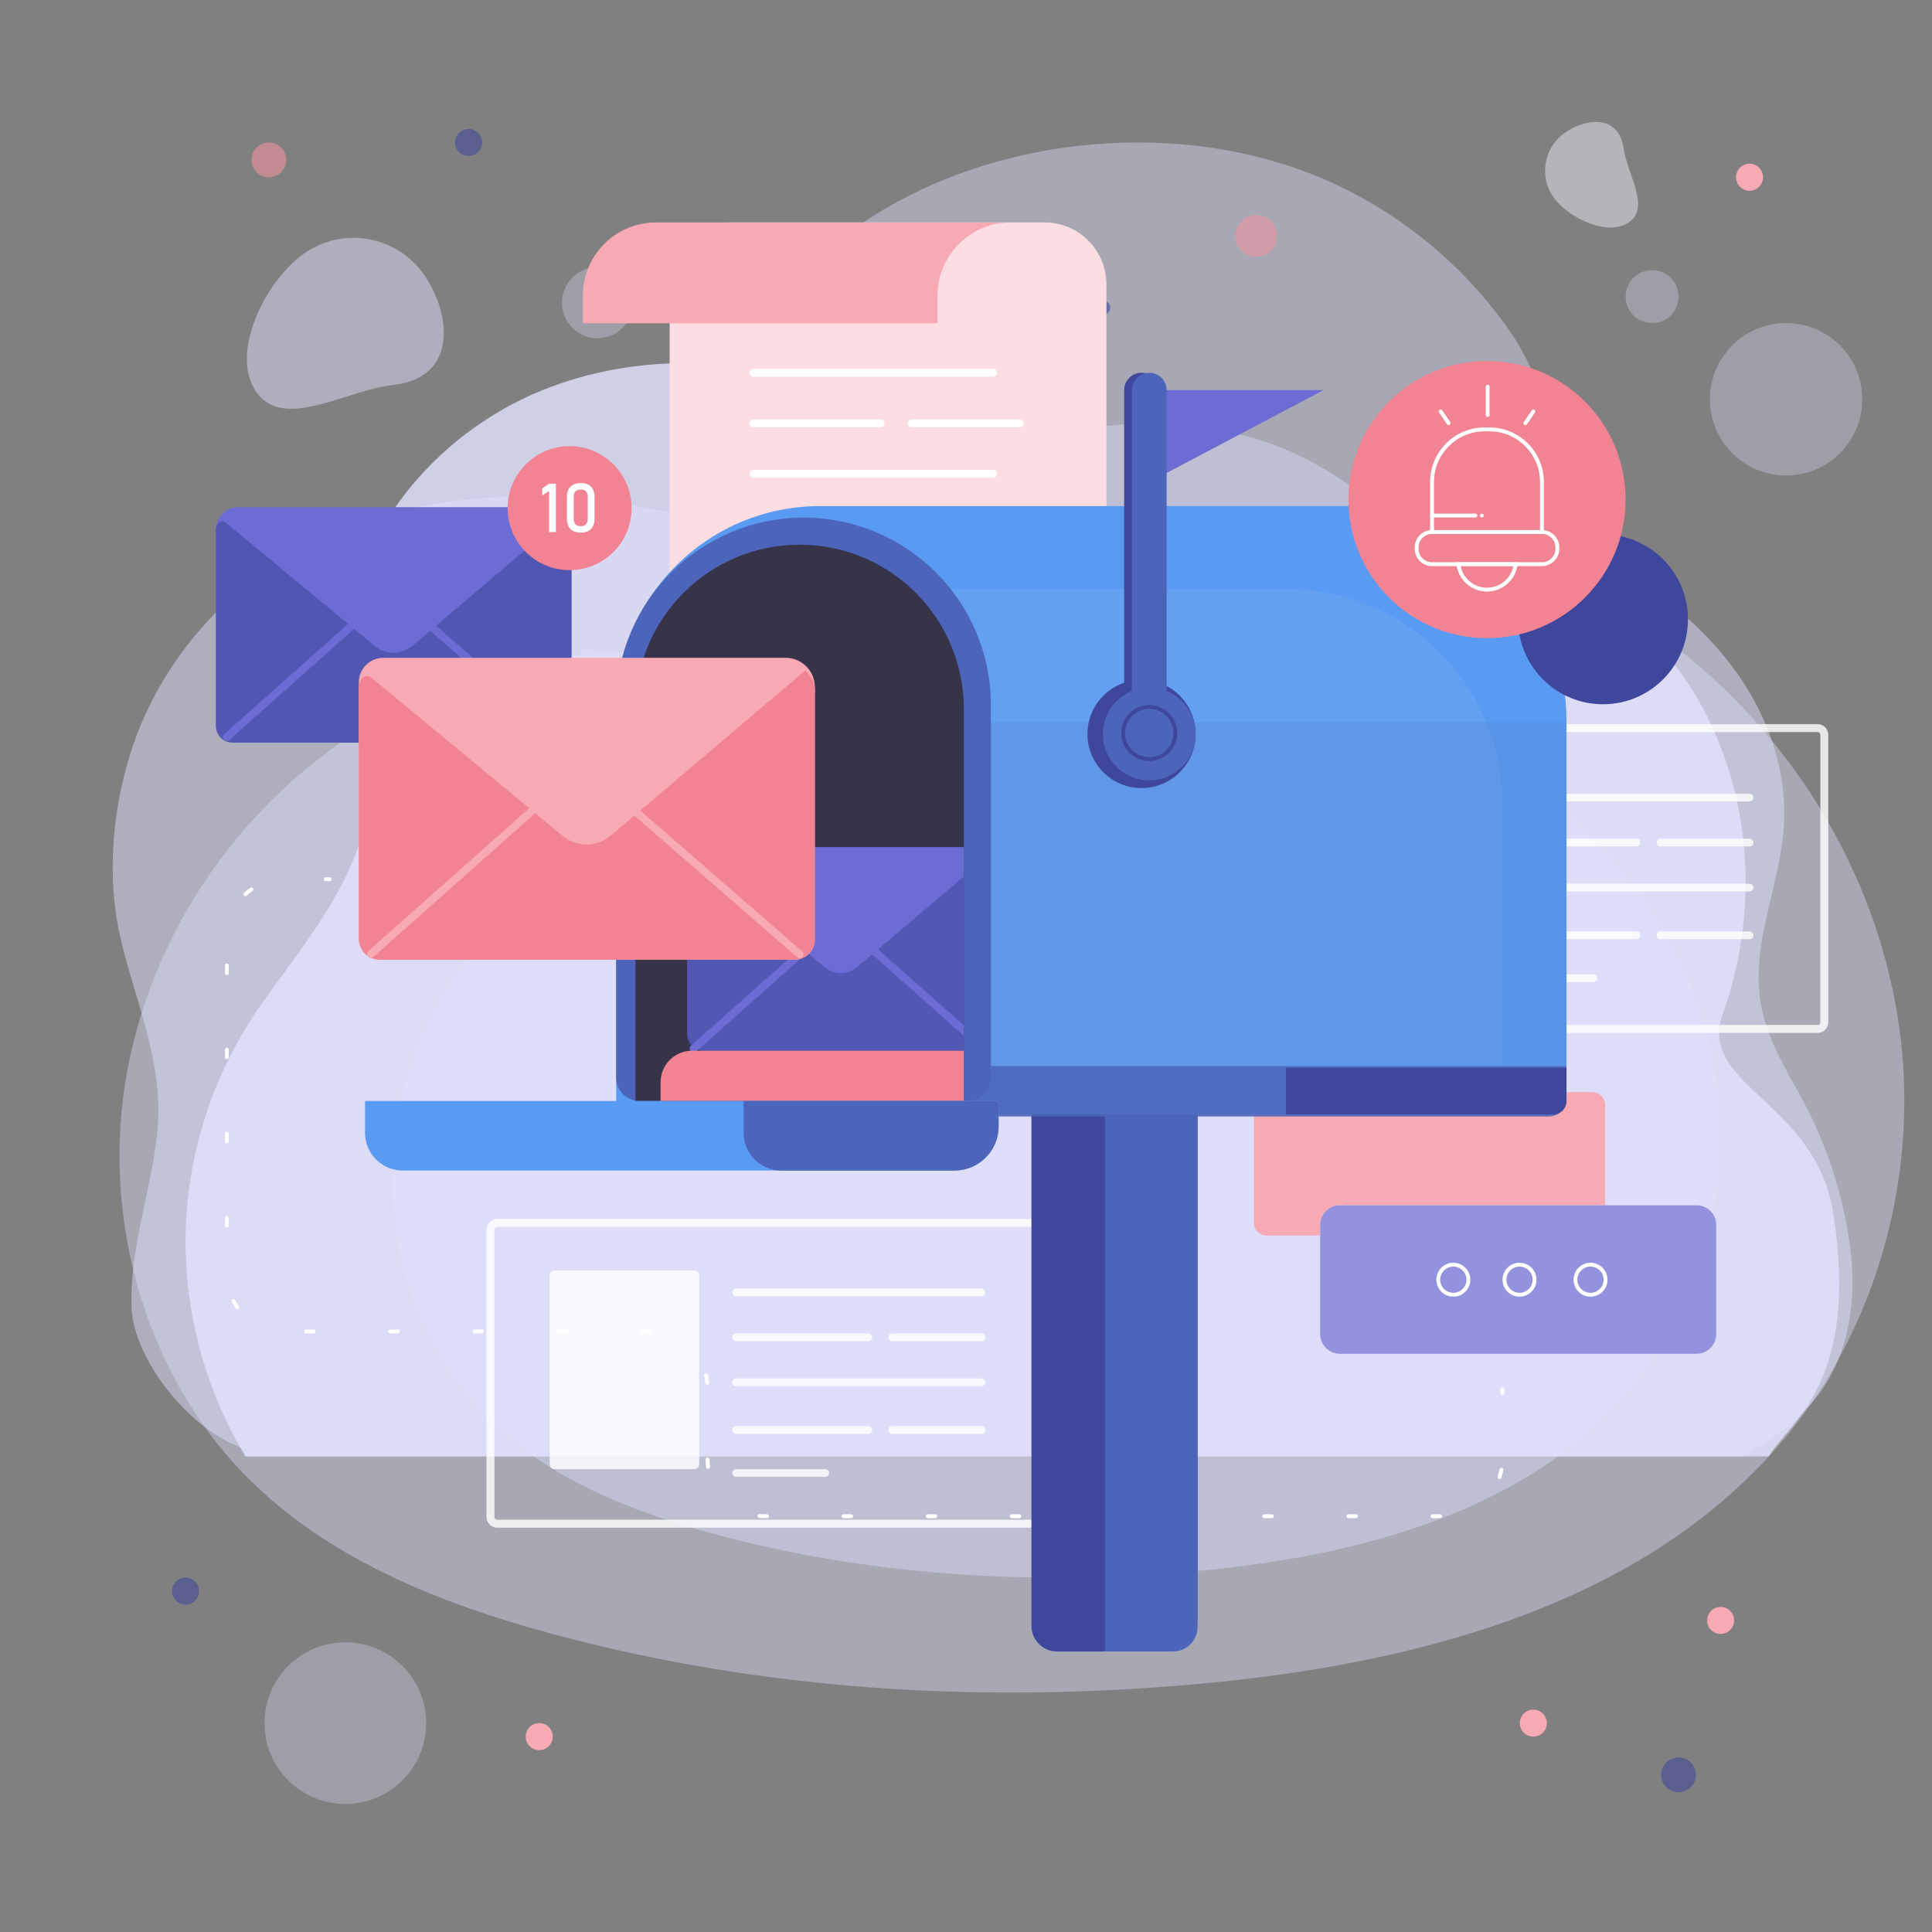 <?xml version="1.0" encoding="UTF-8" standalone="no"?>
<!DOCTYPE svg PUBLIC "-//W3C//DTD SVG 1.1//EN" "http://www.w3.org/Graphics/SVG/1.1/DTD/svg11.dtd">
<svg width="100%" height="100%" viewBox="0 0 2084 2084" version="1.1" xmlns="http://www.w3.org/2000/svg" xmlns:xlink="http://www.w3.org/1999/xlink" xml:space="preserve" xmlns:serif="http://www.serif.com/" style="fill-rule:evenodd;clip-rule:evenodd;stroke-linejoin:round;stroke-miterlimit:2;">
    <rect x="0" y="0" width="2084" height="2084" fill="#808080" stroke="none"/>
    <g id="BACKGROUND" transform="matrix(4.167,0,0,4.167,0,0)">
        <g opacity="0.41">
            <g transform="matrix(1,0,0,1,492.722,168.961)">
                <path d="M0,124.014C0.455,116.172 0.251,108.294 -0.633,100.493C-4.785,63.841 -23.589,29.278 -51.266,4.891C-61.14,-3.809 -72.374,-11.603 -78.8,-23.088C-89.622,-42.427 -88.802,-64.655 -102.232,-83.751C-115.679,-102.869 -135.273,-117.778 -157.37,-125.436C-223.257,-148.265 -315.5,-111.093 -307.195,-31.711C-307.165,-31.426 -307.132,-31.012 -307.097,-30.488C-305.993,-13.999 -318.935,-0.135 -335.406,0.256C-396.195,1.698 -448.521,48.566 -459.718,107.934C-466.918,146.114 -455.128,187.962 -427.199,214.972C-406.351,235.134 -378.38,246.209 -350.394,253.821C-294.283,269.08 -235.235,272.279 -177.38,266.444C-123.224,260.982 -66.098,245.413 -31.072,203.747C-12.389,181.521 -1.685,153.018 0,124.014" style="fill:rgb(225,226,254);fill-rule:nonzero;"/>
            </g>
        </g>
        <g opacity="0.41">
            <g transform="matrix(1,0,0,1,445.23,207.962)">
                <path d="M0,92.335C0.339,86.496 0.187,80.631 -0.471,74.822C-3.563,47.532 -17.563,21.798 -38.17,3.642C-45.521,-2.836 -53.887,-8.64 -58.671,-17.19C-66.729,-31.59 -66.117,-48.14 -76.117,-62.357C-86.129,-76.592 -100.718,-87.693 -117.171,-93.394C-166.227,-110.392 -234.907,-82.715 -228.723,-23.611C-228.701,-23.399 -228.677,-23.091 -228.65,-22.701C-227.829,-10.423 -237.464,-0.101 -249.728,0.19C-294.989,1.264 -333.949,36.16 -342.285,80.362C-347.646,108.789 -338.868,139.948 -318.073,160.059C-302.551,175.069 -281.724,183.316 -260.888,188.982C-219.109,200.345 -175.146,202.727 -132.069,198.382C-91.746,194.315 -49.213,182.723 -23.135,151.7C-9.224,135.151 -1.254,113.93 0,92.335" style="fill:rgb(225,226,254);fill-rule:nonzero;"/>
            </g>
        </g>
        <g opacity="0.31">
            <g transform="matrix(0,-1,-1,0,462.352,83.631)">
                <path d="M-19.727,-19.726C-30.622,-19.726 -39.454,-10.894 -39.454,0.001C-39.454,10.896 -30.622,19.727 -19.727,19.727C-8.832,19.727 0.001,10.896 0.001,0.001C0.001,-10.894 -8.832,-19.726 -19.727,-19.726" style="fill:rgb(225,226,254);fill-rule:nonzero;"/>
            </g>
        </g>
        <g opacity="0.31">
            <g transform="matrix(0,-1,-1,0,427.661,69.914)">
                <path d="M-6.859,-6.858C-10.647,-6.858 -13.717,-3.788 -13.717,0C-13.717,3.788 -10.647,6.859 -6.859,6.859C-3.071,6.859 0,3.788 0,0C0,-3.788 -3.071,-6.858 -6.859,-6.858" style="fill:rgb(225,226,254);fill-rule:nonzero;"/>
            </g>
        </g>
        <g opacity="0.31">
            <g transform="matrix(0,-1,-1,0,154.659,69.177)">
                <path d="M-9.19,-9.191C-14.266,-9.191 -18.381,-5.076 -18.381,-0.001C-18.381,5.076 -14.266,9.19 -9.19,9.19C-4.114,9.19 -0,5.076 -0,-0.001C-0,-5.076 -4.114,-9.191 -9.19,-9.191" style="fill:rgb(225,226,254);fill-rule:nonzero;"/>
            </g>
        </g>
        <g opacity="0.31">
            <g transform="matrix(0,-1,-1,0,89.394,425.12)">
                <path d="M-20.926,-20.927C-32.484,-20.927 -41.854,-11.557 -41.854,-0C-41.854,11.558 -32.484,20.926 -20.926,20.926C-9.368,20.926 0.001,11.558 0.001,-0C0.001,-11.557 -9.368,-20.927 -20.926,-20.927" style="fill:rgb(225,226,254);fill-rule:nonzero;"/>
            </g>
        </g>
        <g opacity="0.47">
            <g transform="matrix(-0.799,0.601,0.601,0.799,425.63,49.076)">
                <path d="M8.014,-24.116C14.621,-24.116 19.977,-18.761 19.977,-12.154C19.977,-5.545 14.621,4.401 8.014,4.4C1.407,4.4 1.051,-5.951 -2.141,-11.735C-6.592,-19.803 1.407,-24.117 8.014,-24.116" style="fill:rgb(236,241,247);fill-rule:nonzero;"/>
            </g>
        </g>
        <g opacity="0.47">
            <g transform="matrix(-0.577,-0.817,-0.817,0.577,65.634,76.338)">
                <path d="M-21.013,-39.058C-8.738,-39.057 1.212,-29.107 1.212,-16.833C1.211,-4.559 -8.739,13.919 -21.013,13.92C-33.287,13.919 -33.948,-5.31 -39.878,-16.057C-48.147,-31.046 -33.287,-39.058 -21.013,-39.058" style="fill:rgb(225,226,254);fill-rule:nonzero;"/>
            </g>
        </g>
        <g opacity="0.47">
            <g transform="matrix(1,0,0,1,472.575,142.507)">
                <path d="M0,215.821C6.259,205.867 7.828,193.517 6.524,181.832C5.229,170.219 1.672,158.035 -3.298,147.474C-8.008,137.466 -14.825,128.537 -16.768,117.387C-19.335,102.657 -12.611,88.499 -11.051,74.05C-7.943,45.284 -27.383,19.94 -51.498,6.253C-71.085,-4.863 -94.048,-9.033 -116.567,-8.737C-136.835,-8.47 -157.067,-4.874 -176.707,-0.039C-195.634,4.62 -214.139,10.759 -233.978,8.823C-250.477,7.212 -265.338,0.359 -280.704,-4.751C-317.389,-16.951 -361.828,-18.672 -395.375,-0.1C-416.903,11.82 -431.972,31.177 -438.655,51.989C-443.551,67.233 -445.003,84.761 -441.416,100.189C-437.384,117.524 -429.937,132.793 -431.904,151.053C-433.517,166.038 -439.022,180.646 -438.535,195.845C-438.117,208.91 -423.898,227.684 -409.222,232.541C-408.424,232.804 -409.811,233.895 -409.222,234.493L-21.392,234.493C-12.962,229.95 -5.095,223.925 0,215.821" style="fill:rgb(225,226,254);fill-rule:nonzero;"/>
            </g>
        </g>
        <g opacity="0.81">
            <g transform="matrix(1,0,0,1,474.529,153.816)">
                <path d="M0,160.125C-4.588,131.184 -35.214,127.258 -28.572,108.606C-20.161,84.988 -20.565,58.522 -30.779,35.507C-35.702,24.416 -42.894,14.107 -52.714,6.978C-67.853,-4.011 -87.688,-6.422 -106.344,-5.028C-134.107,-2.953 -163.404,8.594 -191.318,5.445C-206.723,3.708 -211.427,-12.311 -219.382,-22.876C-228.38,-34.827 -240.634,-44.213 -254.181,-50.461C-279.133,-61.97 -309.079,-63.059 -334.582,-52.624C-361.808,-41.483 -385.539,-14.277 -383.979,16.49C-383.257,30.724 -377.327,44.861 -380.072,58.847C-383.518,76.398 -397.284,92.393 -407.258,106.693C-418.274,122.487 -424.944,141.322 -426.251,160.537C-427.734,182.323 -422.307,204.523 -410.969,223.184L-16.654,223.184C-11.606,214.395 7.037,204.512 0,160.125" style="fill:rgb(225,226,254);fill-rule:nonzero;"/>
            </g>
        </g>
        <g opacity="0.58">
            <g transform="matrix(0,-1,-1,0,434.519,454.935)">
                <path d="M-4.5,-4.5C-6.985,-4.5 -9,-2.485 -9,0C-9,2.485 -6.985,4.5 -4.5,4.5C-2.015,4.5 0,2.485 0,0C0,-2.485 -2.015,-4.5 -4.5,-4.5" style="fill:rgb(62,71,155);fill-rule:nonzero;"/>
            </g>
        </g>
        <g transform="matrix(0,-1,-1,0,396.917,442.547)">
            <path d="M-3.5,-3.5C-5.434,-3.5 -7,-1.934 -7,0C-7,1.933 -5.434,3.5 -3.5,3.5C-1.567,3.5 0,1.933 0,0C0,-1.934 -1.567,-3.5 -3.5,-3.5" style="fill:rgb(247,169,180);fill-rule:nonzero;"/>
        </g>
        <g transform="matrix(0,-1,-1,0,139.586,446.047)">
            <path d="M-3.5,-3.5C-5.434,-3.5 -7,-1.933 -7,0C-7,1.933 -5.434,3.5 -3.5,3.5C-1.567,3.5 0,1.933 0,0C0,-1.933 -1.567,-3.5 -3.5,-3.5" style="fill:rgb(247,169,180);fill-rule:nonzero;"/>
        </g>
        <g transform="matrix(0,-1,-1,0,445.405,415.971)">
            <path d="M-3.5,-3.5C-5.433,-3.5 -7,-1.934 -7,0C-7,1.933 -5.433,3.5 -3.5,3.5C-1.566,3.5 0,1.933 0,0C0,-1.934 -1.566,-3.5 -3.5,-3.5" style="fill:rgb(247,169,180);fill-rule:nonzero;"/>
        </g>
        <g transform="matrix(0,-1,-1,0,452.89,42.382)">
            <path d="M-3.5,-3.5C-5.433,-3.5 -7,-1.934 -7,0C-7,1.933 -5.433,3.5 -3.5,3.5C-1.567,3.5 0,1.933 0,0C0,-1.934 -1.567,-3.5 -3.5,-3.5" style="fill:rgb(247,169,180);fill-rule:nonzero;"/>
        </g>
        <g opacity="0.58">
            <g transform="matrix(0,-1,-1,0,69.605,36.882)">
                <path d="M-4.5,-4.5C-6.985,-4.5 -9,-2.485 -9,0C-9,2.485 -6.985,4.5 -4.5,4.5C-2.015,4.5 0,2.485 0,0C0,-2.485 -2.015,-4.5 -4.5,-4.5" style="fill:rgb(239,146,156);fill-rule:nonzero;"/>
            </g>
        </g>
        <g opacity="0.58">
            <g transform="matrix(0,-1,-1,0,121.291,33.382)">
                <path d="M-3.5,-3.5C-5.433,-3.5 -7,-1.933 -7,0C-7,1.933 -5.433,3.5 -3.5,3.5C-1.567,3.5 0,1.933 0,0C0,-1.933 -1.567,-3.5 -3.5,-3.5" style="fill:rgb(62,71,155);fill-rule:nonzero;"/>
            </g>
        </g>
        <g opacity="0.58">
            <g transform="matrix(0,-1,-1,0,48.038,408.378)">
                <path d="M-3.5,-3.5C-5.433,-3.5 -7,-1.933 -7,0C-7,1.933 -5.433,3.5 -3.5,3.5C-1.567,3.5 0,1.933 0,0C0,-1.933 -1.567,-3.5 -3.5,-3.5" style="fill:rgb(62,71,155);fill-rule:nonzero;"/>
            </g>
        </g>
        <g opacity="0.58">
            <g transform="matrix(0.209,-0.978,-0.978,-0.209,327.382,56.156)">
                <path d="M-5.285,-4.275C-8.269,-4.275 -10.689,-1.855 -10.689,1.129C-10.689,4.114 -8.269,6.532 -5.285,6.533C-2.3,6.533 0.119,4.114 0.12,1.129C0.119,-1.856 -2.3,-4.274 -5.285,-4.275" style="fill:rgb(239,146,156);fill-rule:nonzero;"/>
            </g>
        </g>
        <g opacity="0.58">
            <g transform="matrix(0.209,-0.978,-0.978,-0.209,286.336,78.007)">
                <path d="M-1.762,-1.424C-2.757,-1.424 -3.563,-0.618 -3.562,0.377C-3.562,1.371 -2.755,2.178 -1.762,2.178C-0.766,2.178 0.04,1.371 0.04,0.377C0.04,-0.618 -0.767,-1.425 -1.762,-1.424" style="fill:rgb(62,71,155);fill-rule:nonzero;"/>
            </g>
        </g>
    </g>
    <g id="OBJECTS" transform="matrix(4.167,0,0,4.167,0,0)">
        <g transform="matrix(1,0,0,1,270.337,57.582)">
            <path d="M0,120.418L-80.911,120.418C-89.779,120.418 -96.969,113.228 -96.969,104.359L-96.969,16.059C-96.969,7.19 -89.779,0 -80.911,0L0,0C8.869,0 16.059,7.19 16.059,16.059L16.059,104.359C16.059,113.228 8.869,120.418 0,120.418" style="fill:white;fill-rule:nonzero;"/>
        </g>
        <g opacity="0.39">
            <g transform="matrix(1,0,0,1,270.337,57.582)">
                <path d="M0,120.418L-80.911,120.418C-89.779,120.418 -96.969,113.228 -96.969,104.359L-96.969,16.059C-96.969,7.19 -89.779,0 -80.911,0L0,0C8.869,0 16.059,7.19 16.059,16.059L16.059,104.359C16.059,113.228 8.869,120.418 0,120.418" style="fill:rgb(247,169,180);fill-rule:nonzero;"/>
            </g>
        </g>
        <g transform="matrix(1,0,0,1,260.583,83.659)">
            <path d="M0,-26.048L0,-26.077L-90.784,-26.077C-101.233,-26.077 -109.704,-17.606 -109.704,-7.157L-109.704,0.029L-17.893,0.029L-17.893,-7.157C-17.893,-17.261 -9.971,-25.515 0,-26.048" style="fill:rgb(247,169,180);fill-rule:nonzero;"/>
        </g>
        <g transform="matrix(1,0,0,1,257.117,95.5)">
            <path d="M0,2L-62.117,2C-62.669,2 -63.117,1.552 -63.117,1C-63.117,0.448 -62.669,0 -62.117,0L0,0C0.553,0 1,0.448 1,1C1,1.552 0.553,2 0,2" style="fill:white;fill-rule:nonzero;"/>
        </g>
        <g transform="matrix(1,0,0,1,257.117,121.654)">
            <path d="M0,2L-62.117,2C-62.669,2 -63.117,1.552 -63.117,1C-63.117,0.448 -62.669,0 -62.117,0L0,0C0.553,0 1,0.448 1,1C1,1.552 0.553,2 0,2" style="fill:white;fill-rule:nonzero;"/>
        </g>
        <g transform="matrix(1,0,0,1,228,108.588)">
            <path d="M0,2L-33,2C-33.552,2 -34,1.552 -34,1C-34,0.448 -33.552,0 -33,0L0,0C0.552,0 1,0.448 1,1C1,1.552 0.552,2 0,2" style="fill:white;fill-rule:nonzero;"/>
        </g>
        <g transform="matrix(1,0,0,1,264,108.588)">
            <path d="M0,2L-28,2C-28.552,2 -29,1.552 -29,1C-29,0.448 -28.552,0 -28,0L0,0C0.553,0 1,0.448 1,1C1,1.552 0.553,2 0,2" style="fill:white;fill-rule:nonzero;"/>
        </g>
        <g opacity="0.81">
            <g transform="matrix(1,0,0,1,254.054,345.191)">
                <path d="M0,2L-23.088,2C-23.641,2 -24.088,1.553 -24.088,1C-24.088,0.447 -23.641,0 -23.088,0L0,0C0.553,0 1,0.447 1,1C1,1.553 0.553,2 0,2" style="fill:white;fill-rule:nonzero;"/>
            </g>
            <g transform="matrix(1,0,0,1,254.054,369.191)">
                <path d="M0,2L-23.088,2C-23.641,2 -24.088,1.553 -24.088,1C-24.088,0.447 -23.641,0 -23.088,0L0,0C0.553,0 1,0.447 1,1C1,1.553 0.553,2 0,2" style="fill:white;fill-rule:nonzero;"/>
            </g>
            <g transform="matrix(1,0,0,1,128.677,393.428)">
                <path d="M0,-75.857C-0.392,-75.857 -0.711,-75.538 -0.711,-75.145L-0.711,-0.711C-0.711,-0.319 -0.392,0 0,0L143.018,0C143.41,0 143.729,-0.319 143.729,-0.711L143.729,-75.145C143.729,-75.538 143.41,-75.857 143.018,-75.857L0,-75.857ZM143.018,2L0,2C-1.495,2 -2.711,0.784 -2.711,-0.711L-2.711,-75.145C-2.711,-76.64 -1.495,-77.857 0,-77.857L143.018,-77.857C144.513,-77.857 145.729,-76.64 145.729,-75.145L145.729,-0.711C145.729,0.784 144.513,2 143.018,2" style="fill:white;fill-rule:nonzero;"/>
            </g>
            <g opacity="0.66">
                <g transform="matrix(1,0,0,1,128.677,393.428)">
                    <path d="M0,-75.857C-0.392,-75.857 -0.711,-75.538 -0.711,-75.145L-0.711,-0.711C-0.711,-0.319 -0.392,0 0,0L143.018,0C143.41,0 143.729,-0.319 143.729,-0.711L143.729,-75.145C143.729,-75.538 143.41,-75.857 143.018,-75.857L0,-75.857ZM143.018,2L0,2C-1.495,2 -2.711,0.784 -2.711,-0.711L-2.711,-75.145C-2.711,-76.64 -1.495,-77.857 0,-77.857L143.018,-77.857C144.513,-77.857 145.729,-76.64 145.729,-75.145L145.729,-0.711C145.729,0.784 144.513,2 143.018,2" style="fill:white;fill-rule:nonzero;"/>
                </g>
            </g>
            <g transform="matrix(1,0,0,1,143.537,328.861)">
                <path d="M0,51.449L36.211,51.449C36.893,51.449 37.446,50.896 37.446,50.215L37.446,1.234C37.446,0.553 36.893,0 36.211,0L0,0C-0.682,0 -1.234,0.553 -1.234,1.234L-1.234,50.215C-1.234,50.896 -0.682,51.449 0,51.449" style="fill:white;fill-rule:nonzero;"/>
            </g>
            <g transform="matrix(1,0,0,1,254.054,333.545)">
                <path d="M0,2L-63.5,2C-64.053,2 -64.5,1.553 -64.5,1C-64.5,0.447 -64.053,0 -63.5,0L0,0C0.553,0 1,0.447 1,1C1,1.553 0.553,2 0,2" style="fill:white;fill-rule:nonzero;"/>
            </g>
            <g transform="matrix(1,0,0,1,254.054,356.839)">
                <path d="M0,2L-63.5,2C-64.053,2 -64.5,1.553 -64.5,1C-64.5,0.447 -64.053,0 -63.5,0L0,0C0.553,0 1,0.447 1,1C1,1.553 0.553,2 0,2" style="fill:white;fill-rule:nonzero;"/>
            </g>
            <g transform="matrix(1,0,0,1,224.789,345.191)">
                <path d="M0,2L-34.235,2C-34.788,2 -35.235,1.553 -35.235,1C-35.235,0.447 -34.788,0 -34.235,0L0,0C0.552,0 1,0.447 1,1C1,1.553 0.552,2 0,2" style="fill:white;fill-rule:nonzero;"/>
            </g>
            <g transform="matrix(1,0,0,1,224.789,369.191)">
                <path d="M0,2L-34.235,2C-34.788,2 -35.235,1.553 -35.235,1C-35.235,0.447 -34.788,0 -34.235,0L0,0C0.552,0 1,0.447 1,1C1,1.553 0.552,2 0,2" style="fill:white;fill-rule:nonzero;"/>
            </g>
            <g transform="matrix(1,0,0,1,213.642,380.31)">
                <path d="M0,2L-23.088,2C-23.641,2 -24.088,1.553 -24.088,1C-24.088,0.447 -23.641,0 -23.088,0L0,0C0.552,0 1,0.447 1,1C1,1.553 0.552,2 0,2" style="fill:white;fill-rule:nonzero;"/>
            </g>
        </g>
        <g opacity="0.81">
            <g transform="matrix(1,0,0,1,452.89,217.11)">
                <path d="M0,2L-23.088,2C-23.641,2 -24.088,1.552 -24.088,1C-24.088,0.448 -23.641,0 -23.088,0L0,0C0.553,0 1,0.448 1,1C1,1.552 0.553,2 0,2" style="fill:white;fill-rule:nonzero;"/>
            </g>
            <g transform="matrix(1,0,0,1,452.89,241.11)">
                <path d="M0,2L-23.088,2C-23.641,2 -24.088,1.552 -24.088,1C-24.088,0.448 -23.641,0 -23.088,0L0,0C0.553,0 1,0.448 1,1C1,1.552 0.553,2 0,2" style="fill:white;fill-rule:nonzero;"/>
            </g>
            <g transform="matrix(1,0,0,1,327.514,265.347)">
                <path d="M0,-75.857C-0.393,-75.857 -0.712,-75.538 -0.712,-75.146L-0.712,-0.712C-0.712,-0.319 -0.393,0 0,0L143.018,0C143.409,0 143.729,-0.319 143.729,-0.712L143.729,-75.146C143.729,-75.538 143.409,-75.857 143.018,-75.857L0,-75.857ZM143.018,2L0,2C-1.495,2 -2.712,0.783 -2.712,-0.712L-2.712,-75.146C-2.712,-76.641 -1.495,-77.857 0,-77.857L143.018,-77.857C144.513,-77.857 145.729,-76.641 145.729,-75.146L145.729,-0.712C145.729,0.783 144.513,2 143.018,2" style="fill:white;fill-rule:nonzero;"/>
            </g>
            <g opacity="0.66">
                <g transform="matrix(1,0,0,1,327.514,265.347)">
                    <path d="M0,-75.857C-0.393,-75.857 -0.712,-75.538 -0.712,-75.146L-0.712,-0.712C-0.712,-0.319 -0.393,0 0,0L143.018,0C143.409,0 143.729,-0.319 143.729,-0.712L143.729,-75.146C143.729,-75.538 143.409,-75.857 143.018,-75.857L0,-75.857ZM143.018,2L0,2C-1.495,2 -2.712,0.783 -2.712,-0.712L-2.712,-75.146C-2.712,-76.641 -1.495,-77.857 0,-77.857L143.018,-77.857C144.513,-77.857 145.729,-76.641 145.729,-75.146L145.729,-0.712C145.729,0.783 144.513,2 143.018,2" style="fill:white;fill-rule:nonzero;"/>
                </g>
            </g>
            <g transform="matrix(1,0,0,1,342.373,200.779)">
                <path d="M0,51.449L36.212,51.449C36.894,51.449 37.446,50.896 37.446,50.214L37.446,1.235C37.446,0.553 36.894,0 36.212,0L0,0C-0.682,0 -1.234,0.553 -1.234,1.235L-1.234,50.214C-1.234,50.896 -0.682,51.449 0,51.449" style="fill:white;fill-rule:nonzero;"/>
            </g>
            <g transform="matrix(1,0,0,1,452.89,205.462)">
                <path d="M0,2L-63.5,2C-64.053,2 -64.5,1.552 -64.5,1C-64.5,0.448 -64.053,0 -63.5,0L0,0C0.553,0 1,0.448 1,1C1,1.552 0.553,2 0,2" style="fill:white;fill-rule:nonzero;"/>
            </g>
            <g transform="matrix(1,0,0,1,452.89,228.757)">
                <path d="M0,2L-63.5,2C-64.053,2 -64.5,1.552 -64.5,1C-64.5,0.448 -64.053,0 -63.5,0L0,0C0.553,0 1,0.448 1,1C1,1.552 0.553,2 0,2" style="fill:white;fill-rule:nonzero;"/>
            </g>
            <g transform="matrix(1,0,0,1,423.625,217.11)">
                <path d="M0,2L-34.235,2C-34.788,2 -35.235,1.552 -35.235,1C-35.235,0.448 -34.788,0 -34.235,0L0,0C0.553,0 1,0.448 1,1C1,1.552 0.553,2 0,2" style="fill:white;fill-rule:nonzero;"/>
            </g>
            <g transform="matrix(1,0,0,1,423.625,241.11)">
                <path d="M0,2L-34.235,2C-34.788,2 -35.235,1.552 -35.235,1C-35.235,0.448 -34.788,0 -34.235,0L0,0C0.553,0 1,0.448 1,1C1,1.552 0.553,2 0,2" style="fill:white;fill-rule:nonzero;"/>
            </g>
            <g transform="matrix(1,0,0,1,412.478,252.228)">
                <path d="M0,2L-23.089,2C-23.642,2 -24.089,1.553 -24.089,1C-24.089,0.447 -23.642,0 -23.089,0L0,0C0.553,0 1,0.447 1,1C1,1.553 0.553,2 0,2" style="fill:white;fill-rule:nonzero;"/>
            </g>
        </g>
        <g transform="matrix(1,0,0,1,412.165,282.699)">
            <path d="M0,37.146L-84.242,37.146C-86.083,37.146 -87.575,35.654 -87.575,33.813L-87.575,3.334C-87.575,1.494 -86.083,0 -84.242,0L0,0C1.841,0 3.333,1.494 3.333,3.334L3.333,33.813C3.333,35.654 1.841,37.146 0,37.146" style="fill:rgb(247,169,180);fill-rule:nonzero;"/>
        </g>
        <g transform="matrix(1,0,0,1,346.807,350.443)">
            <path d="M0,-38.452L92.389,-38.452C95.18,-38.452 97.464,-36.168 97.464,-33.377L97.464,-5.074C97.464,-2.283 95.18,0 92.389,0L0,0C-2.791,0 -5.075,-2.283 -5.075,-5.074L-5.075,-33.377C-5.075,-36.168 -2.791,-38.452 0,-38.452" style="fill:white;fill-rule:nonzero;"/>
        </g>
        <g opacity="0.74">
            <g transform="matrix(1,0,0,1,346.807,350.443)">
                <path d="M0,-38.452L92.389,-38.452C95.18,-38.452 97.464,-36.168 97.464,-33.377L97.464,-5.074C97.464,-2.283 95.18,0 92.389,0L0,0C-2.791,0 -5.075,-2.283 -5.075,-5.074L-5.075,-33.377C-5.075,-36.168 -2.791,-38.452 0,-38.452" style="fill:rgb(109,108,212);fill-rule:nonzero;"/>
            </g>
        </g>
        <g transform="matrix(1,0,0,1,411.721,334.66)">
            <path d="M0,-6.787C-1.871,-6.787 -3.394,-5.265 -3.394,-3.393C-3.394,-1.522 -1.871,-0 0,-0C1.871,-0 3.394,-1.522 3.394,-3.393C3.394,-5.265 1.871,-6.787 0,-6.787M0,1C-2.423,1 -4.394,-0.971 -4.394,-3.393C-4.394,-5.816 -2.423,-7.787 0,-7.787C2.423,-7.787 4.394,-5.816 4.394,-3.393C4.394,-0.971 2.423,1 0,1" style="fill:white;fill-rule:nonzero;"/>
        </g>
        <g transform="matrix(1,0,0,1,393.343,334.66)">
            <path d="M0,-6.787C-1.871,-6.787 -3.394,-5.265 -3.394,-3.393C-3.394,-1.522 -1.871,-0 0,-0C1.871,-0 3.394,-1.522 3.394,-3.393C3.394,-5.265 1.871,-6.787 0,-6.787M0,1C-2.423,1 -4.394,-0.971 -4.394,-3.393C-4.394,-5.816 -2.423,-7.787 0,-7.787C2.423,-7.787 4.394,-5.816 4.394,-3.393C4.394,-0.971 2.423,1 0,1" style="fill:white;fill-rule:nonzero;"/>
        </g>
        <g transform="matrix(1,0,0,1,376.211,334.66)">
            <path d="M0,-6.787C-1.871,-6.787 -3.394,-5.265 -3.394,-3.393C-3.394,-1.522 -1.871,-0 0,-0C1.871,-0 3.394,-1.522 3.394,-3.393C3.394,-5.265 1.871,-6.787 0,-6.787M0,1C-2.423,1 -4.394,-0.971 -4.394,-3.393C-4.394,-5.816 -2.423,-7.787 0,-7.787C2.423,-7.787 4.394,-5.816 4.394,-3.393C4.394,-0.971 2.423,1 0,1" style="fill:white;fill-rule:nonzero;"/>
        </g>
        <g transform="matrix(1,0,0,1,85.338,227.099)">
            <path d="M0,1L-1,1C-1.276,1 -1.5,0.776 -1.5,0.5C-1.5,0.224 -1.276,0 -1,0L0,0C0.276,0 0.5,0.224 0.5,0.5C0.5,0.776 0.276,1 0,1" style="fill:white;fill-rule:nonzero;"/>
        </g>
        <g transform="matrix(1,0,0,1,63.522,390.677)">
            <path d="M0,-158.703C-0.135,-158.703 -0.27,-158.758 -0.369,-158.865C-0.555,-159.069 -0.542,-159.385 -0.338,-159.572C0.164,-160.031 0.701,-160.461 1.259,-160.849C1.485,-161.007 1.797,-160.952 1.955,-160.725C2.113,-160.498 2.057,-160.187 1.831,-160.029C1.309,-159.665 0.806,-159.264 0.338,-158.834C0.242,-158.746 0.121,-158.703 0,-158.703M-4.799,-138.281C-5.076,-138.281 -5.299,-138.504 -5.299,-138.781L-5.299,-140.761C-5.299,-141.037 -5.076,-141.261 -4.799,-141.261C-4.523,-141.261 -4.299,-141.037 -4.299,-140.761L-4.299,-138.781C-4.299,-138.504 -4.523,-138.281 -4.799,-138.281M-4.799,-116.497C-5.076,-116.497 -5.299,-116.721 -5.299,-116.997L-5.299,-118.978C-5.299,-119.254 -5.076,-119.478 -4.799,-119.478C-4.523,-119.478 -4.299,-119.254 -4.299,-118.978L-4.299,-116.997C-4.299,-116.721 -4.523,-116.497 -4.799,-116.497M-4.799,-94.714C-5.076,-94.714 -5.299,-94.938 -5.299,-95.214L-5.299,-97.194C-5.299,-97.47 -5.076,-97.694 -4.799,-97.694C-4.523,-97.694 -4.299,-97.47 -4.299,-97.194L-4.299,-95.214C-4.299,-94.938 -4.523,-94.714 -4.799,-94.714M-4.799,-72.93C-5.076,-72.93 -5.299,-73.154 -5.299,-73.43L-5.299,-75.411C-5.299,-75.687 -5.076,-75.911 -4.799,-75.911C-4.523,-75.911 -4.299,-75.687 -4.299,-75.411L-4.299,-73.43C-4.299,-73.154 -4.523,-72.93 -4.799,-72.93M-2.057,-51.723C-2.213,-51.723 -2.367,-51.795 -2.464,-51.932C-2.86,-52.486 -3.221,-53.072 -3.539,-53.673C-3.668,-53.917 -3.575,-54.22 -3.331,-54.349C-3.087,-54.478 -2.784,-54.384 -2.655,-54.14C-2.358,-53.578 -2.02,-53.031 -1.651,-52.514C-1.49,-52.289 -1.542,-51.977 -1.767,-51.816C-1.855,-51.753 -1.957,-51.723 -2.057,-51.723M17.694,-45.524L15.714,-45.524C15.438,-45.524 15.214,-45.747 15.214,-46.024C15.214,-46.3 15.438,-46.524 15.714,-46.524L17.694,-46.524C17.971,-46.524 18.194,-46.3 18.194,-46.024C18.194,-45.747 17.971,-45.524 17.694,-45.524M39.478,-45.524L37.498,-45.524C37.221,-45.524 36.998,-45.747 36.998,-46.024C36.998,-46.3 37.221,-46.524 37.498,-46.524L39.478,-46.524C39.754,-46.524 39.978,-46.3 39.978,-46.024C39.978,-45.747 39.754,-45.524 39.478,-45.524M61.261,-45.524L59.281,-45.524C59.004,-45.524 58.781,-45.747 58.781,-46.024C58.781,-46.3 59.004,-46.524 59.281,-46.524L61.261,-46.524C61.538,-46.524 61.761,-46.3 61.761,-46.024C61.761,-45.747 61.538,-45.524 61.261,-45.524M83.044,-45.524L81.064,-45.524C80.788,-45.524 80.564,-45.747 80.564,-46.024C80.564,-46.3 80.788,-46.524 81.064,-46.524L83.044,-46.524C83.321,-46.524 83.544,-46.3 83.544,-46.024C83.544,-45.747 83.321,-45.524 83.044,-45.524M104.828,-45.524L102.848,-45.524C102.571,-45.524 102.348,-45.747 102.348,-46.024C102.348,-46.3 102.571,-46.524 102.848,-46.524L104.828,-46.524C105.104,-46.524 105.328,-46.3 105.328,-46.024C105.328,-45.747 105.104,-45.524 104.828,-45.524M119.564,-32.214C119.31,-32.214 119.092,-32.407 119.067,-32.665C119.004,-33.298 118.899,-33.933 118.753,-34.55C118.689,-34.819 118.855,-35.088 119.124,-35.152C119.395,-35.22 119.663,-35.049 119.726,-34.781C119.882,-34.12 119.995,-33.441 120.062,-32.763C120.089,-32.489 119.888,-32.244 119.613,-32.216C119.597,-32.215 119.58,-32.214 119.564,-32.214M119.773,-10.44C119.527,-10.44 119.313,-10.621 119.278,-10.872C119.187,-11.544 119.139,-12.231 119.136,-12.911C119.135,-13.188 119.358,-13.412 119.634,-13.413L119.636,-13.413C119.912,-13.413 120.135,-13.191 120.136,-12.915C120.139,-12.279 120.183,-11.636 120.27,-11.007C120.307,-10.734 120.115,-10.482 119.842,-10.445C119.819,-10.441 119.796,-10.44 119.773,-10.44M324.642,-7.797C324.589,-7.797 324.537,-7.805 324.484,-7.823C324.222,-7.911 324.081,-8.194 324.167,-8.455C324.369,-9.057 324.531,-9.68 324.649,-10.305C324.701,-10.578 324.964,-10.755 325.233,-10.703C325.504,-10.652 325.683,-10.39 325.631,-10.12C325.504,-9.45 325.332,-8.784 325.117,-8.139C325.046,-7.93 324.851,-7.797 324.642,-7.797M135.014,2.304L134.41,2.304C133.932,2.304 133.458,2.282 132.99,2.239C132.715,2.214 132.513,1.969 132.538,1.695C132.564,1.42 132.796,1.227 133.083,1.243C133.52,1.284 133.963,1.304 134.41,1.304L135.014,1.304C135.291,1.304 135.514,1.528 135.514,1.804C135.514,2.081 135.291,2.304 135.014,2.304M156.797,2.304L154.817,2.304C154.541,2.304 154.317,2.081 154.317,1.804C154.317,1.528 154.541,1.304 154.817,1.304L156.797,1.304C157.074,1.304 157.297,1.528 157.297,1.804C157.297,2.081 157.074,2.304 156.797,2.304M178.581,2.304L176.601,2.304C176.324,2.304 176.101,2.081 176.101,1.804C176.101,1.528 176.324,1.304 176.601,1.304L178.581,1.304C178.857,1.304 179.081,1.528 179.081,1.804C179.081,2.081 178.857,2.304 178.581,2.304M200.365,2.304L198.384,2.304C198.108,2.304 197.884,2.081 197.884,1.804C197.884,1.528 198.108,1.304 198.384,1.304L200.365,1.304C200.641,1.304 200.865,1.528 200.865,1.804C200.865,2.081 200.641,2.304 200.365,2.304M222.148,2.304L220.167,2.304C219.891,2.304 219.667,2.081 219.667,1.804C219.667,1.528 219.891,1.304 220.167,1.304L222.148,1.304C222.424,1.304 222.648,1.528 222.648,1.804C222.648,2.081 222.424,2.304 222.148,2.304M243.931,2.304L241.951,2.304C241.674,2.304 241.451,2.081 241.451,1.804C241.451,1.528 241.674,1.304 241.951,1.304L243.931,1.304C244.208,1.304 244.431,1.528 244.431,1.804C244.431,2.081 244.208,2.304 243.931,2.304M265.714,2.304L263.734,2.304C263.458,2.304 263.234,2.081 263.234,1.804C263.234,1.528 263.458,1.304 263.734,1.304L265.714,1.304C265.991,1.304 266.214,1.528 266.214,1.804C266.214,2.081 265.991,2.304 265.714,2.304M287.499,2.304L285.518,2.304C285.242,2.304 285.018,2.081 285.018,1.804C285.018,1.528 285.242,1.304 285.518,1.304L287.499,1.304C287.775,1.304 287.999,1.528 287.999,1.804C287.999,2.081 287.775,2.304 287.499,2.304M309.282,2.304L307.301,2.304C307.025,2.304 306.801,2.081 306.801,1.804C306.801,1.528 307.025,1.304 307.301,1.304L309.282,1.304C309.558,1.304 309.782,1.528 309.782,1.804C309.782,2.081 309.558,2.304 309.282,2.304" style="fill:white;fill-rule:nonzero;"/>
        </g>
        <g transform="matrix(1,0,0,1,388.919,359.117)">
            <path d="M0,2C-0.276,2 -0.5,1.776 -0.5,1.5L-0.5,0.5C-0.5,0.224 -0.276,0 0,0C0.276,0 0.5,0.224 0.5,0.5L0.5,1.5C0.5,1.776 0.276,2 0,2" style="fill:white;fill-rule:nonzero;"/>
        </g>
        <g transform="matrix(1,0,0,1,301.191,273)">
            <path d="M0,154.5L-27.589,154.5C-31.235,154.5 -34.191,151.544 -34.191,147.897L-34.191,0L8.809,0L8.809,145.691C8.809,150.557 4.865,154.5 0,154.5" style="fill:rgb(62,71,155);fill-rule:nonzero;"/>
        </g>
        <g transform="matrix(1,0,0,1,303.662,273)">
            <path d="M0,154.5L-17.662,154.5L-17.662,0L6.338,0L6.338,148.162C6.338,151.662 3.5,154.5 0,154.5" style="fill:rgb(76,101,186);fill-rule:nonzero;"/>
        </g>
        <g transform="matrix(1,0,0,1,212.324,288.5)">
            <path d="M0,-157.5L137.529,-157.5C168.262,-157.5 193.176,-132.586 193.176,-101.853L193.176,-4.073C193.176,-1.824 191.352,0 189.103,0L-52.368,0C-52.62,0 -52.824,-0.204 -52.824,-0.456L-52.824,-104.676C-52.824,-133.85 -29.174,-157.5 0,-157.5" style="fill:rgb(89,154,242);fill-rule:nonzero;"/>
        </g>
        <g opacity="0.07">
            <g transform="matrix(1,0,0,1,229.324,288.5)">
                <path d="M0,-136L103.949,-136C134.681,-136 159.595,-111.086 159.595,-80.353L159.595,-4.073C159.595,-1.824 157.772,0 155.522,0L-52.368,0C-52.62,0 -52.824,-0.204 -52.824,-0.456L-52.824,-83.176C-52.824,-112.35 -29.174,-136 0,-136" style="fill:rgb(236,241,247);fill-rule:nonzero;"/>
            </g>
        </g>
        <g opacity="0.65">
            <g transform="matrix(1,0,0,1,400.912,276)">
                <path d="M0,13L-151.912,13L-151.912,0L4.588,0L4.588,8.412C4.588,10.945 2.533,13 0,13" style="fill:rgb(76,101,186);fill-rule:nonzero;"/>
            </g>
        </g>
        <g opacity="0.65">
            <g transform="matrix(1,0,0,1,400.912,276)">
                <path d="M0,13L-151.912,13L-151.912,0L4.588,0L4.588,8.412C4.588,10.945 2.533,13 0,13" style="fill:rgb(76,101,186);fill-rule:nonzero;"/>
            </g>
        </g>
        <g transform="matrix(1,0,0,1,402.029,276.383)">
            <path d="M0,12.117L-69.146,12.117L-69.146,0L3.471,0L3.471,8.646C3.471,10.563 1.917,12.117 0,12.117" style="fill:rgb(62,71,155);fill-rule:nonzero;"/>
        </g>
        <g opacity="0.07">
            <g transform="matrix(1,0,0,-1,0,500)">
                <rect x="256.5" y="224" width="149" height="89" style="fill:rgb(55,52,73);"/>
            </g>
        </g>
        <g transform="matrix(1,0,0,1,250.5,134)">
            <path d="M0,151L-85,151C-88.313,151 -91,148.313 -91,145L-91,48.5C-91,21.714 -69.286,0 -42.5,0C-15.714,0 6,21.714 6,48.5L6,145C6,148.313 3.313,151 0,151" style="fill:rgb(76,101,186);fill-rule:nonzero;"/>
        </g>
        <g transform="matrix(1,0,0,1,249.5,141)">
            <path d="M0,144L-85,144L-85,42.5C-85,19.028 -65.972,0 -42.5,0C-19.028,0 0,19.028 0,42.5L0,144Z" style="fill:rgb(55,52,73);fill-rule:nonzero;"/>
        </g>
        <g>
            <clipPath id="_clip1">
                <path d="M164.5,183.5L164.5,285L249.5,285L249.5,183.5C249.5,160.028 230.472,141 207,141C183.528,141 164.5,160.028 164.5,183.5Z" clip-rule="nonzero"/>
            </clipPath>
            <g clip-path="url(#_clip1)">
                <g transform="matrix(1,0,0,1,252.911,219.279)">
                    <path d="M0,52.721L-70.415,52.721C-72.96,52.721 -75.023,50.658 -75.023,48.114L-75.023,5.755C-75.023,2.576 -72.446,0 -69.268,0L-2.365,0C1.486,0 4.608,3.122 4.608,6.973L4.608,48.114C4.608,50.658 2.545,52.721 0,52.721" style="fill:rgb(109,108,212);fill-rule:nonzero;"/>
                </g>
                <g opacity="0.56">
                    <g transform="matrix(1,0,0,1,253.901,221.475)">
                        <path d="M0,50.525L-72.395,50.525C-74.394,50.525 -76.013,48.905 -76.013,46.907L-76.013,2.868C-76.013,2.325 -75.816,1.799 -75.458,1.39C-75.04,0.913 -74.317,0.855 -73.828,1.259L-46.151,24.164L-40.427,28.901C-37.98,30.926 -34.434,30.904 -32.012,28.849L1.971,0C4.099,2.025 3.618,4.054 3.618,4.054L3.618,46.907C3.618,48.905 1.998,50.525 0,50.525" style="fill:rgb(62,71,155);fill-rule:nonzero;"/>
                    </g>
                </g>
                <g transform="matrix(1,0,0,1,179.536,243.776)">
                    <path d="M0,28.675C-0.276,28.675 -0.55,28.562 -0.748,28.34C-1.115,27.927 -1.078,27.295 -0.665,26.928L29.19,0.367C29.603,0 30.234,0.037 30.602,0.45C30.969,0.863 30.932,1.494 30.519,1.862L0.664,28.422C0.474,28.592 0.236,28.675 0,28.675" style="fill:rgb(109,108,212);fill-rule:nonzero;"/>
                </g>
                <g transform="matrix(1,0,0,1,254.773,244.622)">
                    <path d="M0,27.829C-0.236,27.829 -0.473,27.746 -0.663,27.577L-29.673,1.863C-30.086,1.496 -30.125,0.864 -29.758,0.451C-29.392,0.037 -28.76,0 -28.346,0.366L0.663,26.081C1.076,26.447 1.114,27.079 0.748,27.492C0.551,27.716 0.275,27.829 0,27.829" style="fill:rgb(109,108,212);fill-rule:nonzero;"/>
                </g>
                <g transform="matrix(1,0,0,1,250,272)">
                    <path d="M0,13L-79,13L-79,8.117C-79,3.635 -75.366,0 -70.882,0L0,0L0,13Z" style="fill:rgb(242,131,147);fill-rule:nonzero;"/>
                </g>
            </g>
        </g>
        <g transform="matrix(1,0,0,1,247.088,285)">
            <path d="M0,18L-142.853,18C-148.23,18 -152.588,13.642 -152.588,8.265L-152.588,0L11.412,0L11.412,6.588C11.412,12.891 6.302,18 0,18" style="fill:rgb(89,154,242);fill-rule:nonzero;"/>
        </g>
        <g transform="matrix(1,0,0,1,247.088,285)">
            <path d="M0,18L-44.853,18C-50.23,18 -54.588,13.642 -54.588,8.265L-54.588,0L11.412,0L11.412,6.588C11.412,12.891 6.302,18 0,18" style="fill:rgb(76,101,186);fill-rule:nonzero;"/>
        </g>
        <g transform="matrix(0,-1,-1,0,295.5,176)">
            <path d="M-14,-14C-21.732,-14 -28,-7.732 -28,0C-28,7.732 -21.732,14 -14,14C-6.268,14 0,7.732 0,0C0,-7.732 -6.268,-14 -14,-14" style="fill:rgb(62,71,155);fill-rule:nonzero;"/>
        </g>
        <g transform="matrix(1,0,0,1,295.5,96.5)">
            <path d="M0,98C-2.485,98 -4.5,95.985 -4.5,93.5L-4.5,4.5C-4.5,2.015 -2.485,0 0,0C2.485,0 4.5,2.015 4.5,4.5L4.5,93.5C4.5,95.985 2.485,98 0,98" style="fill:rgb(62,71,155);fill-rule:nonzero;"/>
        </g>
        <g transform="matrix(0,-1,-1,0,297.5,178)">
            <path d="M-12,-12C-18.627,-12 -24,-6.627 -24,0C-24,6.627 -18.627,12 -12,12C-5.373,12 0,6.627 0,0C0,-6.627 -5.373,-12 -12,-12" style="fill:rgb(76,101,186);fill-rule:nonzero;"/>
        </g>
        <g transform="matrix(1,0,0,1,301.5,101)">
            <path d="M0,21.654L0,0L41.029,0L0,21.654Z" style="fill:rgb(109,108,212);fill-rule:nonzero;"/>
        </g>
        <g transform="matrix(1,0,0,1,301.5,101)">
            <path d="M0,21.654L0,0L41.029,0L0,21.654Z" style="fill:rgb(109,108,212);fill-rule:nonzero;"/>
        </g>
        <g transform="matrix(1,0,0,1,297.5,96.5)">
            <path d="M0,98C-2.485,98 -4.5,95.985 -4.5,93.5L-4.5,4.5C-4.5,2.015 -2.485,0 0,0C2.485,0 4.5,2.015 4.5,4.5L4.5,93.5C4.5,95.985 2.485,98 0,98" style="fill:rgb(76,101,186);fill-rule:nonzero;"/>
        </g>
        <g transform="matrix(1,0,0,1,297.5,196)">
            <path d="M0,-12.5C-3.446,-12.5 -6.25,-9.696 -6.25,-6.25C-6.25,-2.804 -3.446,0 0,0C3.446,0 6.25,-2.804 6.25,-6.25C6.25,-9.696 3.446,-12.5 0,-12.5M0,1C-3.998,1 -7.25,-2.252 -7.25,-6.25C-7.25,-10.248 -3.998,-13.5 0,-13.5C3.998,-13.5 7.25,-10.248 7.25,-6.25C7.25,-2.252 3.998,1 0,1" style="fill:rgb(62,71,155);fill-rule:nonzero;"/>
        </g>
        <g transform="matrix(1,0,0,1,143.338,131.279)">
            <path d="M0,60.949L-82.842,60.949C-85.387,60.949 -87.45,58.886 -87.45,56.341L-87.45,5.755C-87.45,2.576 -84.874,0 -81.695,0L-2.366,0C1.486,0 4.608,3.122 4.608,6.973L4.608,56.341C4.608,58.886 2.545,60.949 0,60.949" style="fill:rgb(109,108,212);fill-rule:nonzero;"/>
        </g>
        <g opacity="0.59">
            <g transform="matrix(1,0,0,1,143.764,133.818)">
                <path d="M0,58.41L-83.693,58.41C-86.003,58.41 -87.875,56.537 -87.875,54.227L-87.875,3.316C-87.875,2.688 -87.647,2.08 -87.233,1.608C-86.75,1.056 -85.915,0.988 -85.35,1.456L-53.354,27.935L-46.736,33.412C-43.908,35.753 -39.807,35.727 -37.008,33.351L2.278,0C4.738,2.341 4.183,4.687 4.183,4.687L4.183,54.227C4.183,56.537 2.31,58.41 0,58.41" style="fill:rgb(62,71,155);fill-rule:nonzero;"/>
            </g>
        </g>
        <g transform="matrix(1,0,0,1,58.723,159.773)">
            <path d="M0,31.992C-0.276,31.992 -0.55,31.879 -0.748,31.657C-1.115,31.244 -1.078,30.612 -0.665,30.245L32.919,0.367C33.332,0 33.964,0.038 34.331,0.45C34.698,0.863 34.661,1.494 34.249,1.862L0.664,31.739C0.474,31.909 0.236,31.992 0,31.992" style="fill:rgb(109,108,212);fill-rule:nonzero;"/>
        </g>
        <g transform="matrix(1,0,0,1,144.771,160.747)">
            <path d="M0,31.282C-0.232,31.282 -0.466,31.201 -0.656,31.036L-34.193,1.872C-34.609,1.51 -34.654,0.879 -34.291,0.462C-33.929,0.045 -33.298,0 -32.88,0.364L0.657,29.528C1.073,29.89 1.118,30.521 0.755,30.938C0.557,31.166 0.279,31.282 0,31.282" style="fill:rgb(109,108,212);fill-rule:nonzero;"/>
        </g>
        <g transform="matrix(0,-1,-1,0,147.456,115.5)">
            <path d="M-16.044,-16.044C-24.905,-16.044 -32.088,-8.861 -32.088,0C-32.088,8.861 -24.905,16.044 -16.044,16.044C-7.183,16.044 0,8.861 0,0C0,-8.861 -7.183,-16.044 -16.044,-16.044" style="fill:rgb(242,131,147);fill-rule:nonzero;"/>
        </g>
        <g transform="matrix(1,0,0,1,143.904,125.211)">
            <path d="M0,12.532L-1.758,12.532L-1.758,1.914L-3.542,3.009L-3.542,1.19L-1.758,0L0,0L0,12.532Z" style="fill:white;fill-rule:nonzero;"/>
        </g>
        <g transform="matrix(1,0,0,1,151.7,127.215)">
            <path d="M0,8.498C0.296,8.174 0.444,7.706 0.444,7.098L0.444,1.401C0.444,0.791 0.297,0.325 0.004,0C-0.289,-0.324 -0.749,-0.487 -1.375,-0.487C-2.001,-0.487 -2.46,-0.324 -2.753,0C-3.046,0.325 -3.193,0.791 -3.193,1.401L-3.193,7.098C-3.193,7.706 -3.045,8.174 -2.75,8.498C-2.454,8.823 -1.995,8.985 -1.375,8.985C-0.754,8.985 -0.296,8.823 0,8.498M-4.042,9.718C-4.648,9.091 -4.951,8.218 -4.951,7.098L-4.951,1.401C-4.951,0.274 -4.647,-0.6 -4.038,-1.224C-3.429,-1.847 -2.541,-2.159 -1.375,-2.159C-0.203,-2.159 0.687,-1.849 1.293,-1.228C1.899,-0.607 2.202,0.269 2.202,1.401L2.202,7.098C2.202,8.224 1.897,9.099 1.289,9.722C0.68,10.346 -0.208,10.657 -1.375,10.657C-2.547,10.657 -3.436,10.344 -4.042,9.718" style="fill:white;fill-rule:nonzero;"/>
        </g>
        <g transform="matrix(1,0,0,1,205.721,170.279)">
            <path d="M0,78.152L-107.194,78.152C-110.308,78.152 -112.833,75.628 -112.833,72.513L-112.833,6.357C-112.833,2.846 -109.986,0 -106.475,0L-2.366,0C1.818,0 5.21,3.391 5.21,7.575L5.21,72.942C5.21,75.819 2.877,78.152 0,78.152" style="fill:rgb(247,169,180);fill-rule:nonzero;"/>
        </g>
        <g transform="matrix(1,0,0,1,205.568,173.535)">
            <path d="M0,74.896L-107.316,74.896C-110.278,74.896 -112.68,72.495 -112.68,69.533L-112.68,4.251C-112.68,3.445 -112.387,2.667 -111.856,2.061C-111.236,1.353 -110.166,1.266 -109.441,1.866L-68.414,35.82L-59.928,42.842C-56.301,45.844 -51.043,45.811 -47.454,42.764L2.921,0C6.076,3.001 5.363,6.009 5.363,6.009L5.363,69.533C5.363,72.495 2.962,74.896 0,74.896" style="fill:rgb(242,131,147);fill-rule:nonzero;"/>
        </g>
        <g transform="matrix(1,0,0,1,95.996,207.13)">
            <path d="M0,40.822C-0.276,40.822 -0.551,40.709 -0.748,40.486C-1.115,40.073 -1.078,39.441 -0.665,39.074L42.926,0.367C43.339,0 43.973,0.038 44.338,0.451C44.705,0.864 44.667,1.496 44.254,1.863L0.664,40.57C0.473,40.739 0.236,40.822 0,40.822" style="fill:rgb(247,169,180);fill-rule:nonzero;"/>
        </g>
        <g transform="matrix(1,0,0,1,206.999,208.381)">
            <path d="M0,39.661C-0.233,39.661 -0.467,39.58 -0.656,39.415L-43.798,1.872C-44.215,1.509 -44.259,0.878 -43.896,0.461C-43.534,0.044 -42.902,0 -42.486,0.363L0.657,37.907C1.074,38.269 1.117,38.901 0.755,39.317C0.557,39.545 0.279,39.661 0,39.661" style="fill:rgb(247,169,180);fill-rule:nonzero;"/>
        </g>
        <g transform="matrix(0,-1,-1,0,414.958,138.324)">
            <path d="M-21.99,-21.99C-34.135,-21.99 -43.98,-12.144 -43.98,0C-43.98,12.146 -34.135,21.99 -21.99,21.99C-9.845,21.99 0,12.146 0,0C0,-12.144 -9.845,-21.99 -21.99,-21.99" style="fill:rgb(62,71,155);fill-rule:nonzero;"/>
        </g>
        <g transform="matrix(0,-1,-1,0,384.928,93.441)">
            <path d="M-35.874,-35.875C-55.687,-35.875 -71.749,-19.813 -71.749,-0C-71.749,19.813 -55.687,35.874 -35.874,35.874C-16.062,35.874 -0,19.813 -0,-0C-0,-19.813 -16.062,-35.875 -35.874,-35.875" style="fill:rgb(242,131,147);fill-rule:nonzero;"/>
        </g>
        <g transform="matrix(1,0,0,1,378.107,152.135)">
            <path d="M0,-5.591C0.641,-2.366 3.479,0 6.82,0C10.162,0 13.001,-2.367 13.641,-5.591L0,-5.591ZM6.82,1C2.781,1 -0.615,-2.024 -1.081,-6.033L-1.146,-6.591L14.786,-6.591L14.722,-6.033C14.257,-2.024 10.86,1 6.82,1" style="fill:white;fill-rule:nonzero;"/>
        </g>
        <g transform="matrix(1,0,0,1,371.204,111.649)">
            <path d="M0,25.568L27.447,25.568L27.447,13.107C27.447,5.88 21.567,0 14.341,0L13.106,0C5.88,0 0,5.88 0,13.107L0,25.568ZM28.447,26.568L-1,26.568L-1,13.107C-1,5.328 5.328,-1 13.106,-1L14.341,-1C22.119,-1 28.447,5.328 28.447,13.107L28.447,26.568Z" style="fill:white;fill-rule:nonzero;"/>
        </g>
        <g transform="matrix(1,0,0,1,370.704,145.543)">
            <path d="M0,-7.326C-1.927,-7.326 -3.489,-5.764 -3.489,-3.844L-3.489,-3.482C-3.489,-1.562 -1.927,-0 -0.007,-0L28.455,-0C30.375,-0 31.937,-1.562 31.937,-3.482L31.937,-3.844C31.937,-5.764 30.375,-7.326 28.455,-7.326L0,-7.326ZM28.455,1L-0.007,1C-2.479,1 -4.489,-1.011 -4.489,-3.482L-4.489,-3.844C-4.489,-6.315 -2.479,-8.326 -0.007,-8.326L28.455,-8.326C30.927,-8.326 32.938,-6.315 32.938,-3.844L32.938,-3.482C32.938,-1.011 30.927,1 28.455,1" style="fill:white;fill-rule:nonzero;"/>
        </g>
        <g transform="matrix(1,0,0,1,381.911,132.954)">
            <path d="M0,1L-11.207,1C-11.483,1 -11.707,0.776 -11.707,0.5C-11.707,0.224 -11.483,0 -11.207,0L0,0C0.276,0 0.5,0.224 0.5,0.5C0.5,0.776 0.276,1 0,1" style="fill:white;fill-rule:nonzero;"/>
        </g>
        <g transform="matrix(1,0,0,1,383.59,132.92)">
            <path d="M0,1.03C-0.13,1.03 -0.26,0.98 -0.36,0.89C-0.4,0.84 -0.44,0.79 -0.46,0.73C-0.49,0.66 -0.5,0.6 -0.5,0.54C-0.5,0.47 -0.49,0.4 -0.46,0.34C-0.44,0.28 -0.4,0.23 -0.36,0.18C-0.31,0.14 -0.25,0.1 -0.19,0.07C-0.01,0 0.21,0.04 0.35,0.18C0.4,0.23 0.44,0.28 0.46,0.34C0.49,0.4 0.5,0.47 0.5,0.54C0.5,0.6 0.49,0.66 0.46,0.73C0.44,0.79 0.4,0.84 0.35,0.89C0.31,0.93 0.25,0.97 0.19,1C0.13,1.02 0.06,1.03 0,1.03" style="fill:white;fill-rule:nonzero;"/>
        </g>
        <g transform="matrix(1,0,0,1,385.088,99.587)">
            <path d="M0,8.343C-0.276,8.343 -0.5,8.119 -0.5,7.843L-0.5,0.5C-0.5,0.224 -0.276,0 0,0C0.276,0 0.5,0.224 0.5,0.5L0.5,7.843C0.5,8.119 0.276,8.343 0,8.343" style="fill:white;fill-rule:nonzero;"/>
        </g>
        <g transform="matrix(1,0,0,1,394.856,105.947)">
            <path d="M0,4.106C-0.097,4.106 -0.194,4.078 -0.281,4.02C-0.51,3.865 -0.568,3.554 -0.414,3.325L1.647,0.288C1.803,0.059 2.111,0 2.343,0.155C2.571,0.31 2.63,0.621 2.476,0.85L0.414,3.887C0.317,4.029 0.159,4.106 0,4.106" style="fill:white;fill-rule:nonzero;"/>
        </g>
        <g transform="matrix(1,0,0,1,375.001,105.947)">
            <path d="M0,4.106C-0.159,4.106 -0.317,4.029 -0.414,3.887L-2.477,0.85C-2.631,0.621 -2.572,0.311 -2.344,0.155C-2.117,0 -1.804,0.059 -1.648,0.288L0.414,3.325C0.568,3.554 0.51,3.864 0.281,4.02C0.195,4.078 0.097,4.106 0,4.106" style="fill:white;fill-rule:nonzero;"/>
        </g>
    </g>
    <g id="DESIGNED-BY-FREEPIK" serif:id="DESIGNED BY FREEPIK">
    </g>
</svg>

